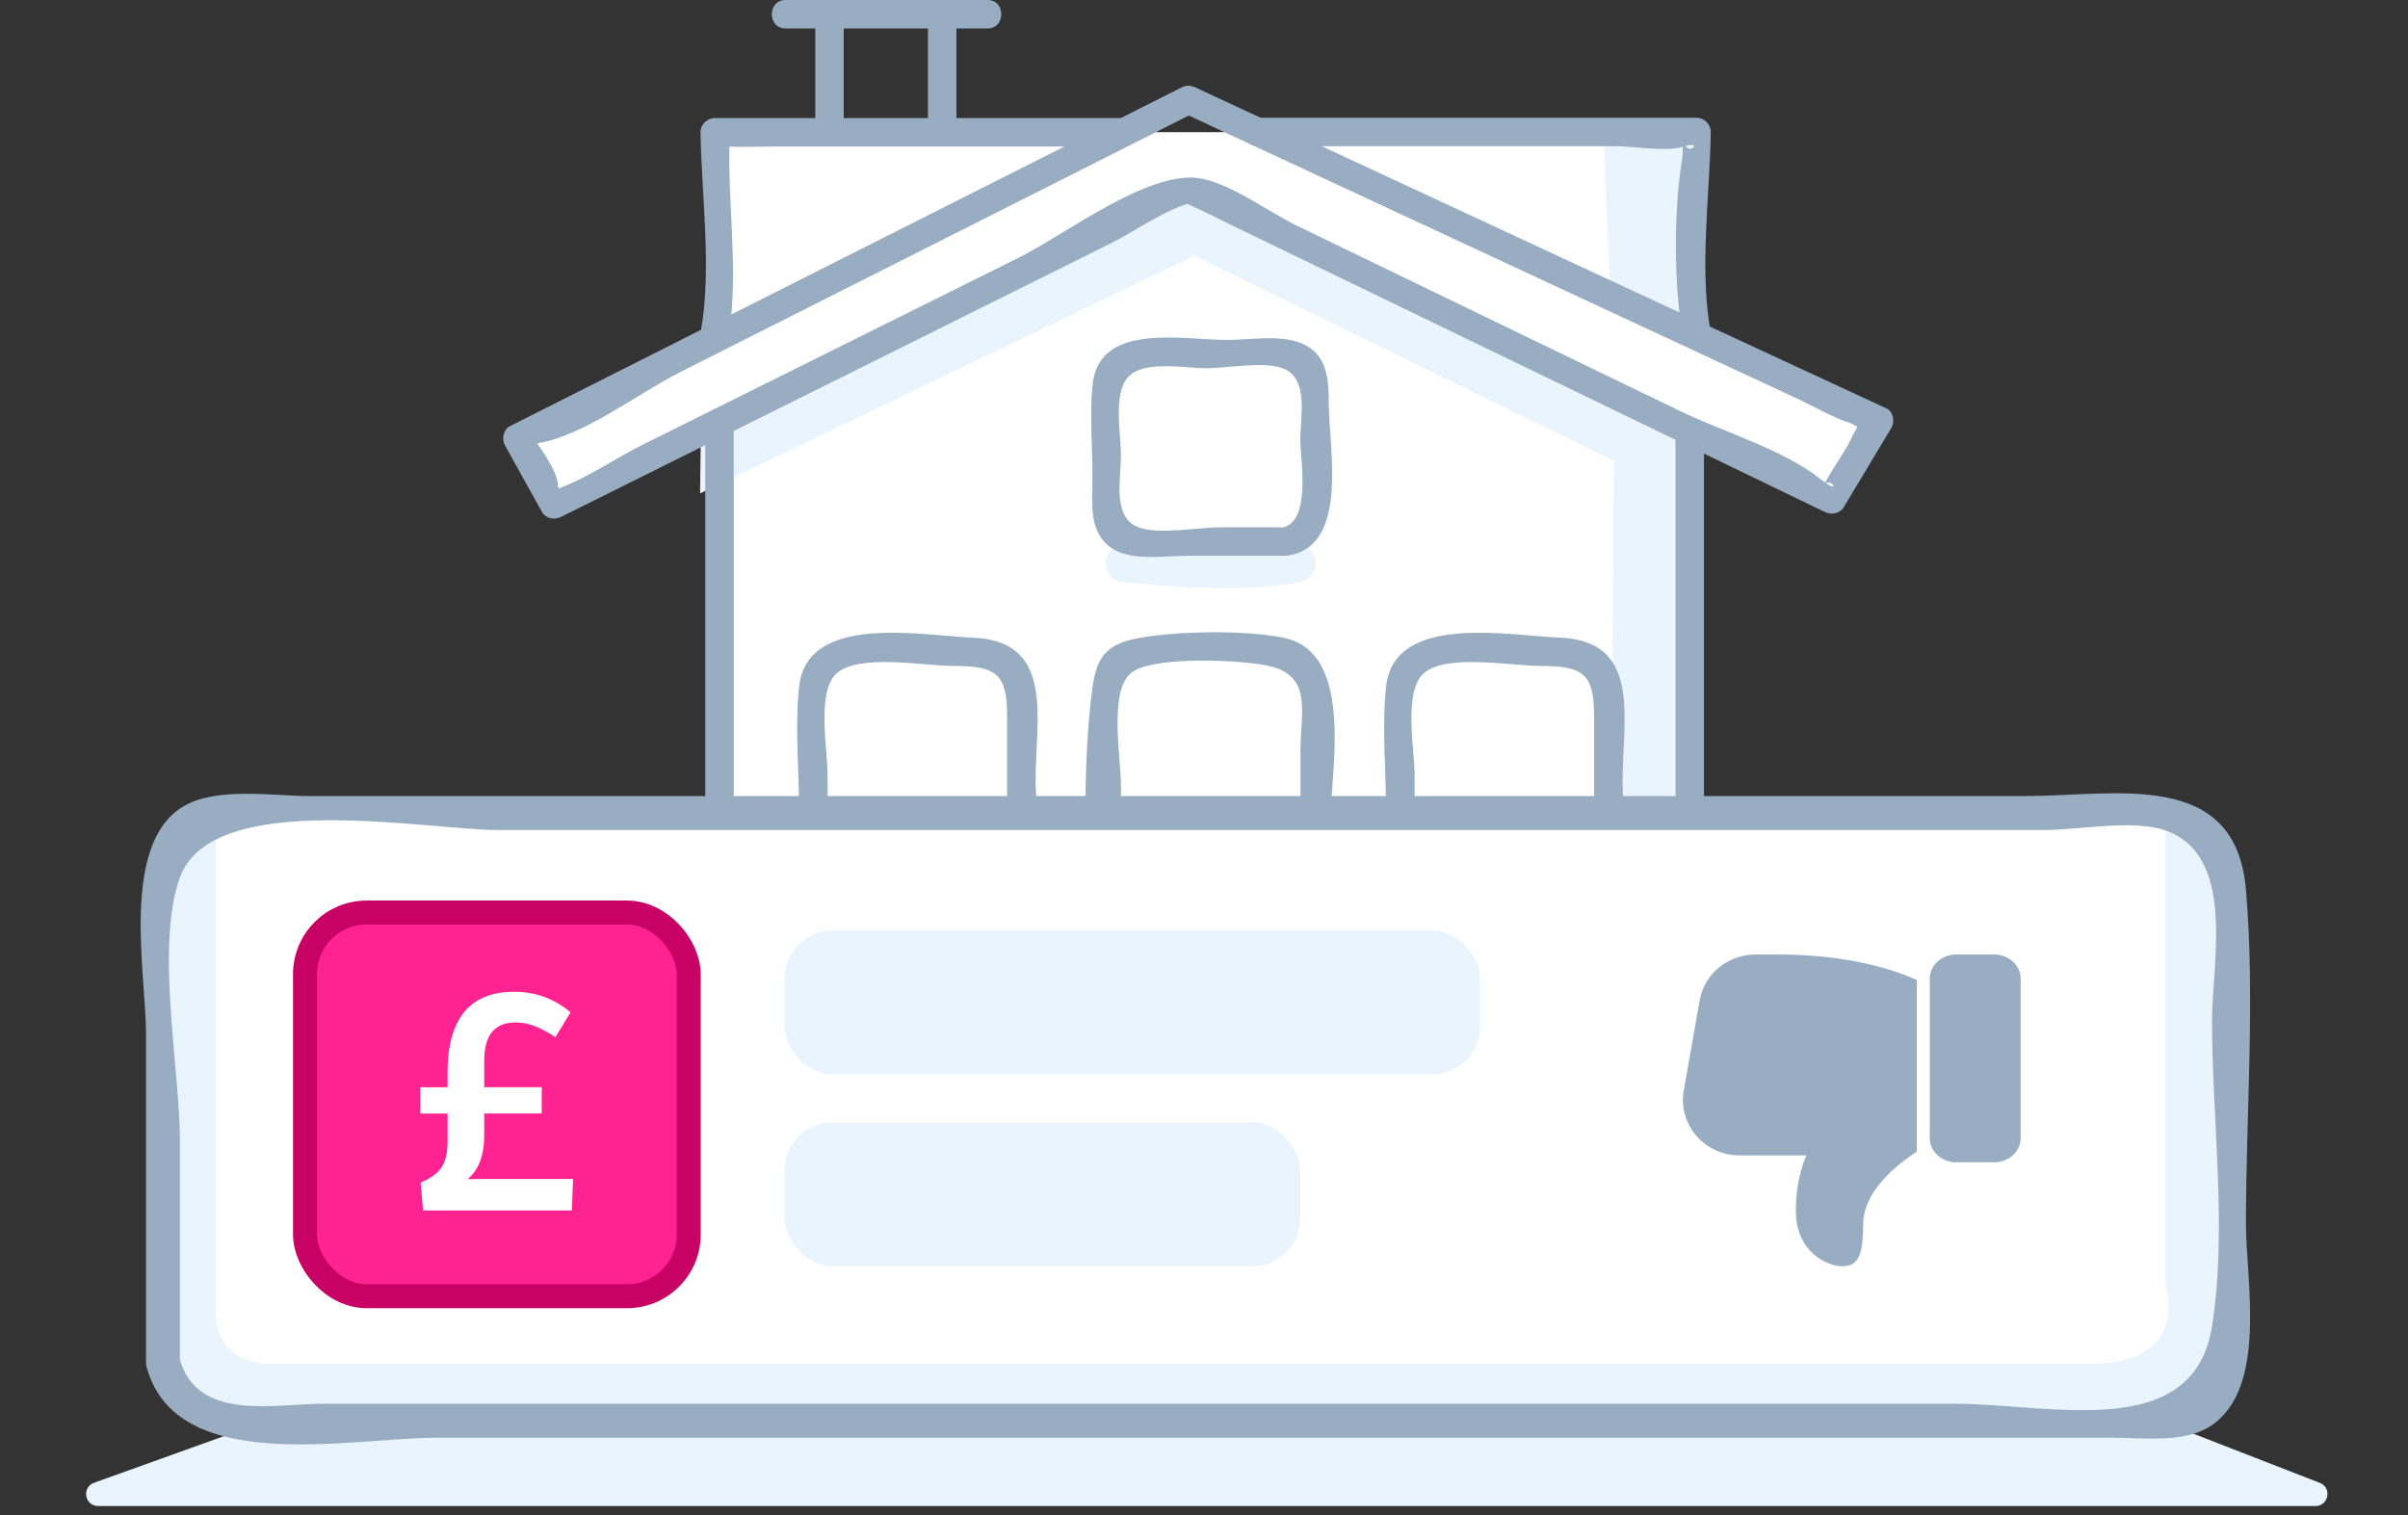 <?xml version="1.0" encoding="UTF-8"?> <svg xmlns="http://www.w3.org/2000/svg" width="232" height="146" viewBox="0 0 232 146" fill="none"><rect x="0" y="0" width="232" height="146" fill="#333333" stroke="none"/><path d="M75.686 2.741C82.173 2.741 88.659 2.741 95.146 2.741C96.912 2.741 96.912 0 95.146 0C88.659 0 82.173 0 75.686 0C73.92 0 73.92 2.741 75.686 2.741Z" fill="#98ACC2"></path><path d="M39.872 112.832C44.76 112.832 49.663 112.832 54.55 112.832C56.317 112.832 56.317 110.091 54.55 110.091C49.663 110.091 44.76 110.091 39.872 110.091C38.121 110.091 38.105 112.832 39.872 112.832Z" fill="#98ACC2"></path><path d="M59.438 112.832C61.372 112.832 63.29 112.832 65.224 112.832C66.99 112.832 66.99 110.091 65.224 110.091C63.29 110.091 61.372 110.091 59.438 110.091C57.672 110.091 57.672 112.832 59.438 112.832Z" fill="#98ACC2"></path><path fill-rule="evenodd" clip-rule="evenodd" d="M68.864 112.421V41.586L53.119 48.59L49.617 42.469L69.153 33.18L68.864 12.731H163.286L162.205 31.384L179.761 40.657L176.411 48.59L161.382 41.966L162.418 113.289L68.864 112.421Z" fill="white"></path><path d="M117.986 56.676C115.306 56.676 112.23 56.493 108.789 56.128C108.53 56.097 108.362 56.082 108.271 56.082C107.312 56.052 106.535 55.26 106.535 54.285C106.535 53.296 107.342 52.489 108.332 52.489C108.484 52.489 108.652 52.504 109.169 52.565C115.961 53.281 121.138 53.265 124.579 52.534C125.553 52.321 126.498 52.946 126.711 53.92C126.924 54.895 126.3 55.839 125.325 56.052C123.33 56.463 120.879 56.676 117.986 56.676ZM108.271 56.082C108.286 56.082 108.301 56.082 108.317 56.082C108.301 56.082 108.286 56.082 108.271 56.082Z" fill="#E9F4FD"></path><path d="M155.14 27.79C155.14 27.348 154.318 12.654 154.698 12.974C155.064 13.293 163.911 12.745 163.911 12.745L163.728 31.901L155.14 27.79Z" fill="#E9F4FD"></path><path d="M67.447 47.54L115.062 24.639L155.489 44.403C155.489 44.403 155.032 111.964 155.474 111.508C155.915 111.066 162.752 111.629 162.752 111.629L162.676 40.809L114.711 18.365L107.875 21.045L67.539 40.809L67.447 47.54Z" fill="#E9F4FD"></path><path fill-rule="evenodd" clip-rule="evenodd" d="M109.551 20.573C109.566 20.588 109.581 20.588 109.596 20.603L109.612 20.573H109.551Z" fill="#98ACC2"></path><path d="M95.54 92.427C92.008 92.427 88.46 92.427 84.927 92.427C80.877 92.427 79.735 91.726 79.735 87.66C79.735 83.336 79.735 78.996 79.735 74.672C79.735 72.19 78.669 66.769 80.542 64.942C82.598 62.932 89.069 64.165 91.84 64.165C95.891 64.165 97.033 64.851 97.033 68.931C97.033 73.454 97.033 77.992 97.033 82.514C97.033 84.767 98.327 91.635 95.19 92.487C93.485 92.944 94.216 95.594 95.921 95.137C102.514 93.355 99.774 80.275 99.774 75.281C99.774 69.221 101.662 61.775 93.744 61.44C88.673 61.227 77.755 59.08 76.994 66.145C76.568 70.104 76.994 74.337 76.994 78.311C76.994 82.301 76.568 86.519 76.994 90.478C77.801 97.984 90.302 95.183 95.556 95.183C97.307 95.167 97.307 92.427 95.54 92.427Z" fill="#98ACC2"></path><path d="M152.093 92.427C148.561 92.427 145.013 92.427 141.48 92.427C137.43 92.427 136.288 91.726 136.288 87.66C136.288 83.336 136.288 78.996 136.288 74.672C136.288 72.19 135.222 66.769 137.095 64.942C139.15 62.932 145.622 64.165 148.393 64.165C152.443 64.165 153.585 64.851 153.585 68.931C153.585 73.454 153.585 77.992 153.585 82.514C153.585 84.767 154.88 91.635 151.743 92.487C150.038 92.944 150.768 95.594 152.474 95.137C159.067 93.355 156.326 80.275 156.326 75.281C156.326 69.221 158.214 61.775 150.296 61.44C145.226 61.227 134.308 59.08 133.547 66.145C133.121 70.104 133.547 74.337 133.547 78.311C133.547 82.301 133.121 86.519 133.547 90.478C134.354 97.984 146.855 95.183 152.108 95.183C153.86 95.167 153.86 92.427 152.093 92.427Z" fill="#98ACC2"></path><path d="M123.818 100.498C119.843 100.498 114.803 101.412 110.966 100.498C106.916 99.539 107.997 96.554 107.997 92.93C107.997 87.174 107.997 81.434 107.997 75.678C107.997 73.013 106.855 66.938 108.834 64.958C110.677 63.116 119.798 63.573 122.325 64.182C126.482 65.172 125.295 68.659 125.295 72.374C125.295 77.916 125.295 83.459 125.295 89.002C125.295 91.423 126.772 99.66 123.452 100.559C121.747 101.016 122.478 103.665 124.183 103.208C131.187 101.32 128.035 86.093 128.035 80.84C128.035 75.45 130.898 62.903 123.635 61.441C119.874 60.695 113.707 60.801 109.915 61.441C106.794 61.974 105.682 63.086 105.256 66.222C103.962 75.952 104.845 87.159 105.256 96.965C105.637 106.315 116.844 103.254 123.818 103.254C125.584 103.239 125.584 100.498 123.818 100.498Z" fill="#98ACC2"></path><path d="M132.755 109.923C132.755 106.436 133.653 102.173 129.39 101.152C125.568 100.254 120.558 101.107 116.66 101.107C112.701 101.107 108.072 100.422 104.159 101.122C99.682 101.914 100.55 106.375 100.55 109.923C100.55 111.689 103.291 111.689 103.291 109.923C103.291 107 102.606 104.502 105.621 103.848C108.94 103.132 113.265 103.848 116.645 103.848C120.025 103.848 124.06 103.269 127.395 103.848C130.821 104.441 129.999 106.665 129.999 109.923C130.014 111.689 132.755 111.689 132.755 109.923Z" fill="#98ACC2"></path><path d="M119.797 80.612C119.797 82.272 119.797 83.916 119.797 85.576C119.797 87.342 122.538 87.342 122.538 85.576C122.538 83.916 122.538 82.272 122.538 80.612C122.538 78.846 119.797 78.846 119.797 80.612Z" fill="#98ACC2"></path><path d="M123.818 50.813C121.686 50.813 119.57 50.813 117.438 50.813C115.367 50.813 111.667 51.544 109.703 50.813C107.129 49.869 107.997 46.078 107.997 43.915C107.997 41.768 107.19 37.825 108.759 36.256C110.327 34.703 114.119 35.48 116.235 35.48C118.215 35.48 121.702 34.794 123.574 35.48C126.148 36.424 125.28 40.215 125.28 42.377C125.28 44.326 126.407 50.387 123.437 50.859C121.702 51.133 122.432 53.782 124.168 53.508C130.015 52.564 128.021 43.032 128.021 38.906C128.021 36.5 127.884 34.003 125.234 33.013C123.194 32.252 120.316 32.754 118.215 32.754C113.936 32.754 105.82 31.003 105.257 37.124C104.982 40.078 105.257 43.169 105.257 46.138C105.257 48.377 104.861 51.011 106.825 52.61C108.713 54.148 112.063 53.554 114.301 53.554C117.469 53.554 120.651 53.554 123.818 53.554C125.584 53.554 125.584 50.813 123.818 50.813Z" fill="#98ACC2"></path><path d="M164.169 109.924C164.169 87.403 164.169 64.883 164.169 42.362C164.169 40.596 161.428 40.596 161.428 42.362C161.428 64.883 161.428 87.403 161.428 109.924C161.428 111.69 164.169 111.69 164.169 109.924Z" fill="#98ACC2"></path><path d="M70.692 109.132C70.692 86.612 70.692 64.091 70.692 41.571C70.692 39.804 67.951 39.804 67.951 41.571C67.951 64.091 67.951 86.612 67.951 109.132C67.951 110.899 70.692 110.899 70.692 109.132Z" fill="#98ACC2"></path><path d="M113.845 10.812C133.594 19.993 153.343 29.191 173.077 38.372C174.722 39.134 176.412 40.154 178.133 40.717C179.168 41.052 180.478 42.483 180.006 40.93C179.534 39.331 178.452 42.209 177.95 43.047C177.189 44.311 176.321 45.559 175.651 46.869C176.275 45.651 177.722 47.98 175.331 46.108C171.722 43.275 166.027 41.616 161.901 39.621C155.749 36.652 149.598 33.667 143.446 30.698C137.264 27.698 131.066 24.714 124.884 21.714C122.22 20.42 118.428 17.572 115.459 17.161C110.51 16.476 102.516 22.673 98.161 24.82C86.025 30.865 73.874 36.91 61.739 42.94C58.983 44.311 55.831 46.58 52.831 47.371C54.369 46.96 53.958 48.513 53.714 46.427C53.592 45.438 52.222 43.26 51.567 42.544C50.456 41.342 51.08 43.093 50.76 43.306C51.08 43.093 51.674 42.727 52.024 42.666C56.333 41.905 61.647 37.809 65.545 35.845C72.671 32.251 79.798 28.657 86.924 25.064C96.365 20.298 105.805 15.547 115.231 10.781C116.799 9.989 115.413 7.614 113.845 8.421C92.284 19.293 70.707 30.18 49.146 41.052C48.476 41.387 48.309 42.316 48.659 42.925C49.846 45.057 51.019 47.189 52.207 49.305C52.587 49.99 53.425 50.127 54.08 49.792C71.758 40.991 89.451 32.19 107.13 23.389C109.505 22.201 112.353 20.1 114.972 19.491C114.85 19.521 113.19 19.11 114.789 19.826C116.19 20.45 117.56 21.166 118.946 21.836C129.376 26.876 139.822 31.931 150.252 36.971C158.764 41.083 167.276 45.209 175.788 49.32C176.458 49.64 177.265 49.503 177.661 48.833C179.183 46.29 180.706 43.763 182.229 41.22C182.579 40.626 182.411 39.651 181.741 39.347C159.571 29.084 137.401 18.76 115.231 8.451C113.647 7.705 112.246 10.066 113.845 10.812Z" fill="#98ACC2"></path><path d="M70.172 32.541C71.086 27.272 70.34 21.303 70.264 15.974C70.249 15.121 70.309 14.177 70.233 13.325C70.127 12.183 68.025 14.056 69.518 14.116C71.421 14.193 73.355 14.116 75.258 14.116C86.176 14.116 97.094 14.116 108.026 14.116C109.793 14.116 109.793 11.376 108.026 11.376C94.977 11.376 81.912 11.376 68.863 11.376C68.132 11.376 67.477 12 67.492 12.746C67.584 18.867 68.589 25.795 67.538 31.825C67.218 33.531 69.868 34.277 70.172 32.541Z" fill="#98ACC2"></path><path d="M164.778 31.795C163.728 25.765 164.733 18.837 164.824 12.715C164.839 11.969 164.184 11.345 163.453 11.345C149.353 11.345 135.253 11.345 121.168 11.345C119.402 11.345 119.402 14.086 121.168 14.086C132.665 14.086 144.176 14.086 155.673 14.086C157.561 14.086 160.576 14.68 162.372 14.086C164.321 13.446 162.235 15.7 162.083 12.868C162.129 13.675 162.174 14.634 162.053 15.411C161.246 20.435 161.261 27.47 162.144 32.51C162.433 34.261 165.083 33.515 164.778 31.795Z" fill="#98ACC2"></path><path d="M78.549 1.843C78.549 5.223 78.549 8.619 78.549 11.999C78.549 13.765 81.29 13.765 81.29 11.999C81.29 8.619 81.29 5.223 81.29 1.843C81.29 0.092 78.549 0.077 78.549 1.843Z" fill="#98ACC2"></path><path d="M89.404 1.843C89.404 5.223 89.404 8.619 89.404 11.999C89.404 13.765 92.145 13.765 92.145 11.999C92.145 8.619 92.145 5.223 92.145 1.843C92.145 0.092 89.404 0.077 89.404 1.843Z" fill="#98ACC2"></path><path d="M72.93 112.832C105.555 112.832 138.189 112.832 170.814 112.832C175.46 112.832 180.107 112.832 184.754 112.832C185.79 112.832 185.79 110.091 184.754 110.091C152.129 110.091 119.495 110.091 86.87 110.091C82.223 110.091 77.576 110.091 72.93 110.091C71.893 110.091 71.893 112.832 72.93 112.832Z" fill="#98ACC2"></path><path d="M25.154 137.091C25.279 137.046 25.412 137.023 25.544 137.023H208.231C208.374 137.023 208.516 137.05 208.65 137.102L223.503 142.878C224.694 143.341 224.362 145.11 223.084 145.11H9.454C8.158 145.11 7.844 143.305 9.063 142.868L25.154 137.091Z" fill="#E9F4FD"></path><path fill-rule="evenodd" clip-rule="evenodd" d="M78.301 46.915C78.277 46.938 78.277 46.938 78.301 46.915C78.277 46.938 78.301 46.938 78.301 46.938C78.277 46.938 78.301 46.938 78.301 46.915Z" fill="#FF2391"></path><path fill-rule="evenodd" clip-rule="evenodd" d="M84.205 50.476C84.182 50.453 84.182 50.476 84.182 50.476C84.205 50.476 84.205 50.476 84.205 50.476Z" fill="#FF2391"></path><path fill-rule="evenodd" clip-rule="evenodd" d="M202.604 63.237L202.58 63.261V63.285L202.604 63.237Z" fill="#FF2391"></path><path fill-rule="evenodd" clip-rule="evenodd" d="M177.865 64.31V64.334L177.888 64.31H177.865Z" fill="#FF2391"></path><path d="M15.701 131.304V83.925C15.701 80.851 18.214 78.338 21.288 78.338H209.168C212.242 78.338 214.755 80.851 214.755 83.925V131.304C214.755 134.378 212.242 136.89 209.168 136.89H21.288C18.214 136.89 15.701 134.378 15.701 131.304Z" fill="white"></path><path d="M15.579 111.714V128.743C15.579 128.743 11.187 138.428 39.17 137.355L204.849 136.671C204.849 136.671 214.608 139.38 215.291 124.424L214.608 85.609C214.608 85.609 213.535 77.729 208.655 77.729V124.083C208.655 124.083 211.095 131.402 201.336 131.402H25.679C25.679 131.402 20.8 131.402 20.8 126.522V80.168C20.8 80.168 15.92 77.729 15.92 85.048C15.92 85.048 15.31 111.445 15.579 111.714Z" fill="#E9F4FD"></path><path d="M17.335 131.305C17.335 124.205 17.335 117.081 17.335 109.982C17.335 103.053 14.944 91.099 17.335 84.536C20.482 75.948 41.097 79.974 47.953 79.974C90.013 79.974 132.073 79.974 174.158 79.974C181.769 79.974 189.381 79.974 196.993 79.974C200.213 79.974 205.41 78.949 208.508 79.974C215.51 82.292 213.119 92.709 213.119 98.369C213.119 107.762 214.607 118.521 213.119 127.792C211.314 139.063 197.554 135.257 188.381 135.257C168.449 135.257 148.492 135.257 128.56 135.257C104.48 135.257 80.4 135.257 56.297 135.257C47.88 135.257 39.463 135.257 31.021 135.257C26.557 135.257 18.945 137.038 17.286 130.866C16.725 128.841 13.578 129.695 14.139 131.744C16.993 142.259 33.778 138.526 42.097 138.526C64.86 138.526 87.622 138.526 110.384 138.526C134.122 138.526 157.885 138.526 181.623 138.526C188.942 138.526 196.261 138.526 203.556 138.526C206.435 138.526 210.411 139.087 212.973 137.404C218.511 133.793 216.388 123.351 216.388 117.935C216.388 107.323 217.291 96.295 216.388 85.731C215.388 73.997 203.848 76.705 195.017 76.705C149.419 76.705 103.846 76.705 58.248 76.705C48.807 76.705 39.341 76.705 29.899 76.705C26.459 76.705 20.848 75.778 17.652 77.705C11.553 81.34 14.066 93.953 14.066 99.491C14.066 110.104 14.066 120.717 14.066 131.305C14.066 133.403 17.335 133.403 17.335 131.305Z" fill="#98ACC2"></path><rect x="75.596" y="89.659" width="67.004" height="13.863" rx="4.621" fill="#E9F4FD"></rect><rect x="75.596" y="108.143" width="49.675" height="13.863" rx="4.621" fill="#E9F4FD"></rect><rect x="29.386" y="87.926" width="36.967" height="36.967" rx="5.936" fill="#FF2391" stroke="#C80165" stroke-width="2.31"></rect><path d="M40.755 116.639L40.527 113.945C41.483 113.54 42.152 113.053 42.538 112.484C42.925 111.906 43.121 111.078 43.121 109.991V107.297H40.5V104.758H43.121V103.27C43.121 102.11 43.235 101.068 43.462 100.153C43.699 99.238 44.063 98.428 44.554 97.728C45.055 97.027 45.724 96.495 46.552 96.126C47.394 95.748 48.381 95.557 49.514 95.557C51.575 95.557 53.396 96.217 54.97 97.541L53.509 99.934C52.809 99.47 52.158 99.12 51.553 98.883C50.957 98.638 50.324 98.515 49.655 98.515C47.653 98.515 46.652 99.748 46.652 102.214V104.753H52.194V107.292H46.652V109.417C46.652 111.306 46.124 112.707 45.064 113.613C45.141 113.604 45.833 113.599 47.148 113.599H55.211L55.097 116.634H40.755V116.639Z" fill="white"></path><path d="M192.127 91.969H188.477C187.068 91.969 185.922 93.017 185.922 94.306V109.657C185.922 110.946 187.068 111.994 188.477 111.994H192.127C193.536 111.994 194.682 110.946 194.682 109.657V94.306C194.682 93.017 193.536 91.969 192.127 91.969Z" fill="#98ACC2"></path><path d="M169.131 91.97C166.469 91.97 164.203 93.839 163.752 96.402L162.223 105.079C161.65 108.35 164.216 111.326 167.602 111.326H174.046C174.046 111.326 173.022 113.329 173.022 116.666C173.022 120.671 176.094 122.006 177.46 122.006C178.825 122.006 179.507 121.338 179.507 118.001C179.507 114.829 182.649 112.277 184.67 110.962V94.425C182.484 93.436 178.108 91.97 171.316 91.97H169.131Z" fill="#98ACC2"></path></svg> 